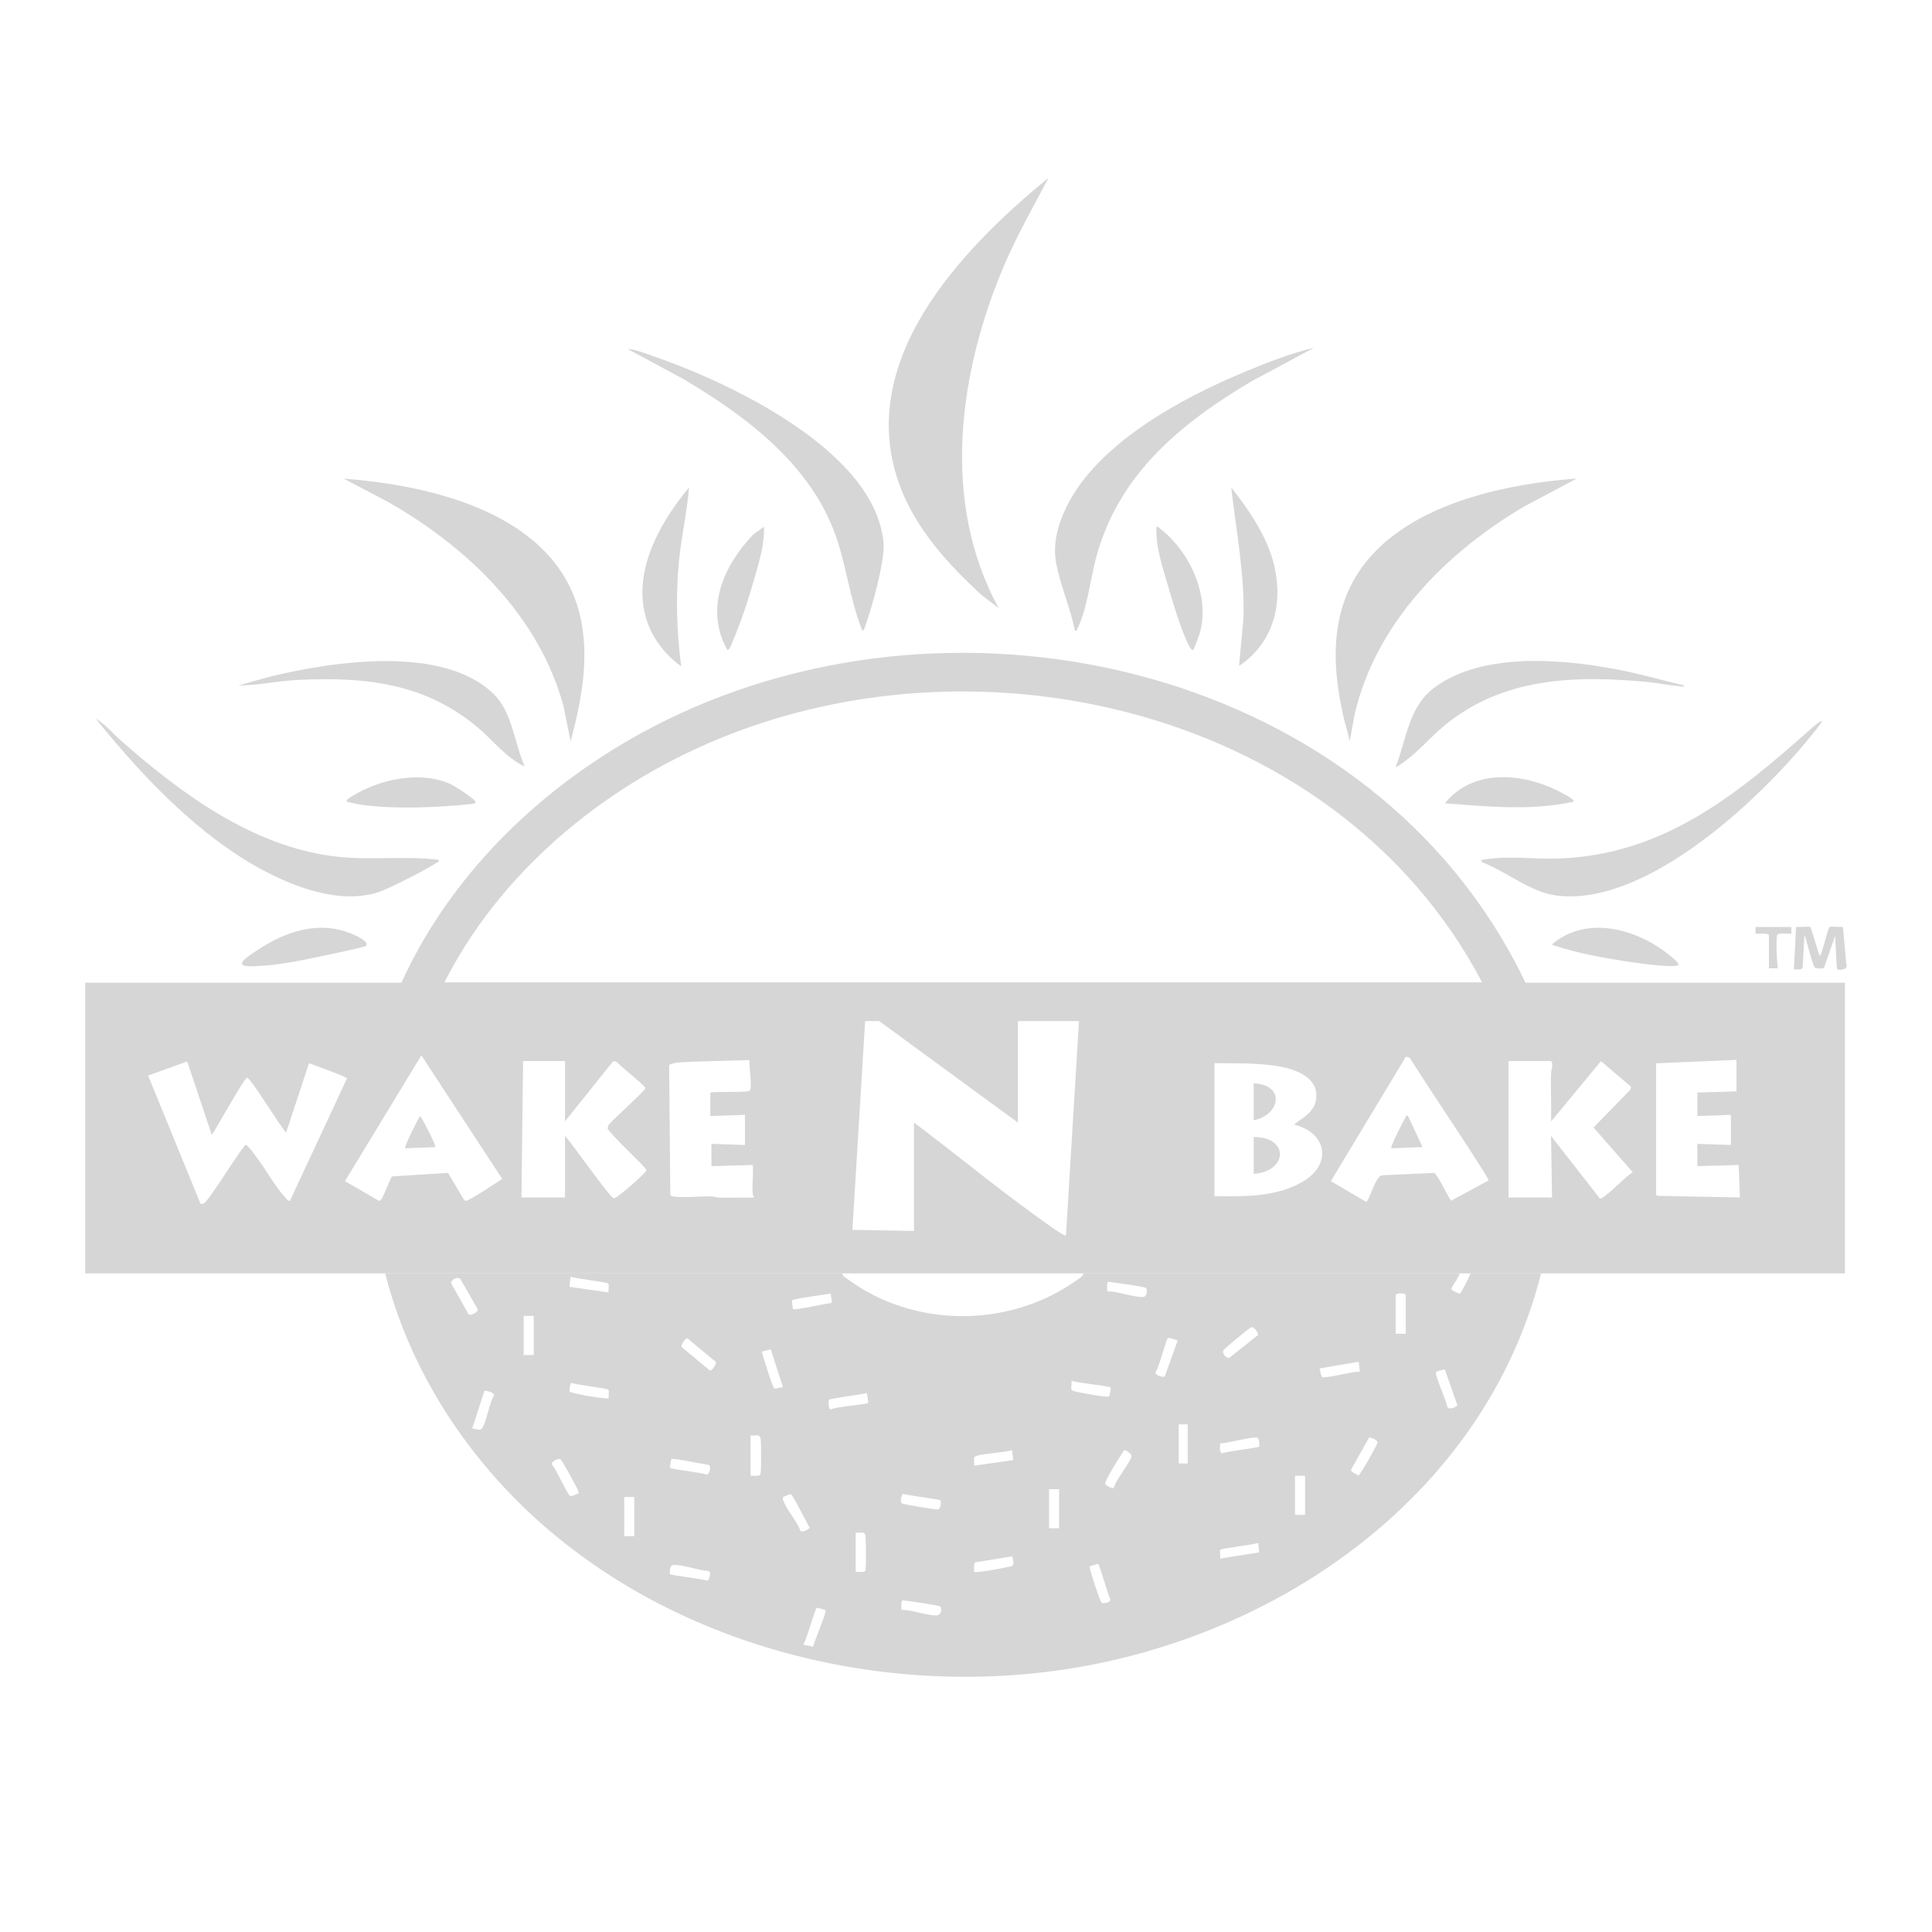 <svg xmlns="http://www.w3.org/2000/svg" id="Layer_1" data-name="Layer 1" viewBox="0 0 200 200"><defs><style> .cls-1 { fill: #d6d6d6; } .cls-2 { fill: none; stroke: #d6d6d6; stroke-miterlimit: 10; stroke-width: 4px; } </style></defs><g id="PsM4nN"><g><path class="cls-1" d="M42.86,101.73c37.92,0,75.84,0,113.76,0,11.46,0,22.92,0,34.37,0v30.09c-10.49,0-20.99,0-31.48,0-2.43,0-4.86,0-7.29,0-.38,0-.77,0-1.16,0-12.96,0-25.93,0-38.89,0h-25c-15.78,0-31.56,0-47.33,0-10.34,0-20.68,0-31.02,0v-30.09c11.34,0,22.69,0,34.03,0ZM105.36,116.2l-15.74-11.52-1.38,22.63,6.37.12v-11.23c4.12,3.1,8.11,6.39,12.28,9.42.34.24,3.28,2.45,3.46,2.27l1.39-22.92-6.37-.12v11.34ZM40.58,121.78l5.8-.36,1.64,2.76c.05.09.13.12.23.12.35,0,3.22-1.92,3.74-2.26l-8.37-12.79-7.91,13.02,3.51,2.03c.16.01.2-.09.27-.19.27-.36.98-2.26,1.08-2.33ZM145.95,109.52l-.41-.14-7.77,12.89,3.64,2.14c.35,0,.97-2.85,1.76-2.75l5.27-.24c.37.11,1.43,2.44,1.77,2.88l3.87-2.09c.08-.1-.85-1.49-.99-1.72-2.33-3.68-4.82-7.28-7.14-10.97ZM77.93,123.67c-.11-.95.08-2.09,0-3.07l-4.28.12v-2.31l3.47.12v-3.12l-3.59.12v-2.43c.58-.12,3.83,0,4.06-.17.34-.24-.09-2.66,0-3.19-1.29.05-2.59.06-3.88.11-1.05.04-2.18.04-3.23.12-.26.02-1.15.11-1.21.3l.12,13.39c.04.15.14.17.27.19.97.18,2.84-.03,3.94,0,.3,0,.59.12.92.13,1.18.02,2.36-.03,3.53,0,.04-.13-.11-.24-.12-.29ZM179.77,109.72l-8.33.35v13.58s.1.14.1.14l8.57.17-.12-3.36-4.28.12v-2.31l3.47.12v-3.12l-3.47.12v-2.43l4.05-.12v-3.24ZM21.92,117.47l-2.54-7.59-4.05,1.46,5.44,13.3.34-.05c.73-.57,3.98-5.98,4.34-6.08.13-.03.89.98,1.03,1.17,1,1.32,2,3.15,3.08,4.33.13.14.23.33.46.29l5.9-12.66c-.06-.2-3.44-1.39-3.93-1.58l-2.37,7.18c-.58-.54-3.71-5.76-4.05-5.67s-3.15,5.24-3.65,5.9ZM58.49,109.84h-4.34l-.17,14.12h4.51v-6.37c.68.69,4.62,6.38,5.05,6.46.22.04,1.62-1.19,1.89-1.43.23-.2,1.52-1.33,1.49-1.49-.06-.33-3.68-3.61-4.03-4.32l.1-.33c.41-.56,3.76-3.53,3.82-3.83.04-.24-2.7-2.34-3-2.76l-.33-.04-4.99,6.23v-6.25ZM160.5,109.84h-4.34v14.12h4.51l-.11-6.37,5.05,6.47c.2.06.61-.32.79-.46.88-.7,1.69-1.61,2.62-2.26l-4.06-4.62,3.83-3.93.06-.29-3.12-2.65-5.16,6.24c.04-1.68-.06-3.36,0-5.04,0-.27.31-1.1-.05-1.21ZM133.94,116.43c.84-.7,2.01-1.22,2.26-2.42.54-2.57-2.34-3.43-4.3-3.7s-4.13-.24-6.18-.25v13.77c3.09.03,6.44.11,9.18-1.53,3.08-1.84,2.4-5.1-.96-5.88Z"></path><path class="cls-1" d="M87.19,131.82c.02.3.37.46.59.62,6.79,5,16.48,5.05,23.4.28.3-.21.89-.55,1.01-.9,12.96,0,25.93,0,38.89,0-.02.42-.87,1.35-.82,1.67.01.07.71.45.87.42.12-.02,1.01-1.81,1.11-2.09,2.43,0,4.86,0,7.29,0-5.91,23.47-28.31,38.6-51.57,41.3-20.89,2.42-43.43-4.7-57.27-20.82-5.07-5.9-8.9-12.91-10.82-20.49,15.78,0,31.56,0,47.33,0ZM62.99,132.88c-.13-.15-3.45-.54-3.92-.71l-.12,1.04,4.05.58c-.04-.2.06-.82-.01-.91ZM48.54,136.1c.14.1,1.07-.27.9-.6l-1.78-3.09c-.29-.3-1.05.07-.94.47l1.82,3.23ZM118.65,133.35c-.11-.17-3.48-.6-3.92-.66-.2.15-.09.74-.11.99,1.16,0,2.52.57,3.65.59.48,0,.53-.68.38-.91ZM86.03,133.91c-.5.09-3.93.54-4.04.7-.03.04.08.88.11.91.15.15,3.44-.6,3.93-.63.21-.13-.1-.7,0-.99ZM145.52,138.07v-3.99c0-.25-1.04-.25-1.04,0v3.99h1.04ZM55.25,136.22h-1.04v4.05h1.04v-4.05ZM130.24,138.19c.07-.1-.38-.89-.73-.79-.17.05-2.56,2.05-2.8,2.3-.31.32.17.88.53.88l3-2.39ZM74.1,140.98l-2.94-2.44c-.16-.04-.78.73-.58.92l2.91,2.42c.21.05.72-.7.61-.9ZM121.91,138.77c-.24-.04-.84-.38-1.03-.22-.18.15-.9,3.02-1.24,3.46-.2.34.83.62.94.47l1.33-3.7ZM79.78,139.69l-.92.23c.11.47,1.12,3.7,1.29,3.8s.67-.16.91-.1l-1.27-3.93ZM140.65,140.97l-4.05.69s.19.81.22.86c.19.28,3.38-.62,3.95-.51l-.12-1.04ZM149.57,141.78c-.06-.05-.89.2-.91.24-.17.24,1.09,3.09,1.17,3.61.09.37,1.03.05,1.02-.2l-1.27-3.65ZM114.97,143.63c-.14-.15-3.55-.49-4.05-.69.06.89-.32.95.54,1.14.57.13,2.9.57,3.33.49.08-.01.22-.9.18-.93ZM62.99,143.88c-.1-.17-3.39-.54-3.85-.72-.1,0-.26.8-.13.94,1.29.36,2.66.57,4,.69-.04-.22.07-.77-.02-.91ZM48.88,147.91c.39-.08.78.3,1.03-.07.49-.71.71-2.58,1.24-3.4.06-.28-.93-.53-1-.47l-1.27,3.93ZM89.73,144.21c-.49.14-3.79.55-3.92.7-.05.06-.11,1.07.23.98.47-.26,3.67-.51,3.81-.65.09-.09-.1-.84-.12-1.04ZM122.95,147.45h-.93v4.05h.93v-4.05ZM77.7,152.77c.28-.03.92.13,1.03-.19.08-.25.07-3.17.02-3.58-.08-.62-.53-.35-1.05-.4v4.17ZM130.22,148.85c-.35-.22-3.29.59-3.91.57.02.28-.16,1,.25,1.01.46-.19,3.65-.54,3.78-.68.08-.09-.03-.84-.12-.9ZM141.71,148.84l-1.85,3.31c-.02.25.56.44.74.61.2-.02,1.99-3.23,2.01-3.43.02-.26-.77-.59-.9-.49ZM104.77,150.11c-.7.27-3.41.37-3.86.68-.16.11-.03.72-.07.94l4.05-.58-.12-1.04ZM115.3,154.04c.15-.78,1.79-2.74,1.84-3.31.02-.18-.52-.59-.64-.6-.2-.03-.34.33-.43.46-.35.5-1.55,2.47-1.67,2.96-.05.2.77.59.9.49ZM58.01,151.05c-.17-.1-1.14.27-.82.64.38.39,1.55,3,1.79,3.14s.65-.17.9-.22c.1-.15-.19-.63-.28-.8-.17-.34-1.44-2.68-1.58-2.76ZM69.38,151.95c.14.16,3.3.49,3.76.7.3,0,.56-.89.2-1.01-.51-.04-3.66-.75-3.84-.59-.04.03-.18.83-.12.91ZM135.1,152.77h-1.04v4.05h1.04v-4.05ZM109.64,154.16h-1.04v4.05h1.04v-4.05ZM81.07,154.98c-.08.12,0,.31.05.44.35.94,1.37,2.02,1.73,3.02.17.28.94-.15.97-.3-.33-.49-1.66-3.29-1.96-3.47-.04-.02-.78.27-.8.31ZM97.36,155.33c-.13-.15-3.39-.51-3.86-.69-.18.04-.38.9-.1,1,.34.13,3.35.64,3.68.61s.36-.83.28-.92ZM65.66,154.97h-1.04v4.05h1.04v-4.05ZM88.58,158.67v4.05c.26-.03.85.1.99-.11.11-.15.09-3.4,0-3.72-.13-.43-.6-.16-.99-.22ZM130.24,159.72c-.48.2-3.79.56-3.92.71-.08.09.03.72-.01.91l4.05-.64-.12-.98ZM104.77,161.11l-3.82.63c-.2.14-.08.74-.11.99.14.14,3.78-.52,3.94-.63.25-.18.06-.73,0-.99ZM113.69,161.91c-.06-.04-.75.22-.91.24.04.47,1.1,3.65,1.26,3.76.2.14.93-.04.91-.33-.24-.43-1.1-3.55-1.26-3.67ZM69.37,162.95c.14.14,3.39.5,3.86.68.17-.04.47-.94.1-1-1.06-.05-2.68-.71-3.68-.61-.34.03-.34.87-.28.93ZM97.36,166.32c-.13-.15-3.46-.61-3.93-.66-.2.15-.09.74-.11.99,1.13.01,2.45.54,3.53.58.62.02.68-.71.5-.92ZM85.45,166.67s-.88-.26-.91-.23c-.17.12-1.07,3.38-1.39,3.81l1.03.22c.08-.51,1.44-3.62,1.28-3.8Z"></path><path class="cls-2" d="M156.63,103.7c-37.92,0-75.84,0-113.76,0,5.31-12.55,16.06-22.33,28.31-27.99,30.39-14.05,71.19-3.63,85.45,27.99Z"></path><path class="cls-1" d="M103.39,62.96l-1.74-1.33c-3.43-3.14-6.72-6.73-8.42-11.14-4.96-12.93,6.16-24.6,15.31-32.08-1.57,3-3.26,5.94-4.59,9.06-4.72,11.08-6.58,24.53-.56,35.49Z"></path><path class="cls-1" d="M59.07,76.74l-.73-3.61c-2.54-9.39-9.94-16.48-18.17-21.17l-4.59-2.41c9.21.7,21.81,3.63,24.41,13.95,1.1,4.39.23,8.96-.92,13.24Z"></path><path class="cls-1" d="M163.22,49.54l-5.4,2.87c-8.14,4.79-15.37,12.07-17.59,21.52l-.5,2.8c-.22-1.01-.55-2-.76-3-.73-3.46-1.06-6.98-.14-10.44,2.7-10.14,15.27-13.08,24.39-13.75Z"></path><path class="cls-1" d="M136.03,36l-6.44,3.45c-7.35,4.36-13.74,9.59-16.09,18.16-.62,2.26-.95,5.47-1.99,7.5-.06.12.06.22-.24.16-.45-2.27-1.46-4.58-1.91-6.82-.42-2.06.12-4.07,1.02-5.93,3.2-6.62,11.95-11.32,18.49-14.03,2.3-.96,4.75-1.92,7.17-2.49Z"></path><path class="cls-1" d="M89.27,65.28c-1.4-3.46-1.66-7.16-3.07-10.65-2.83-6.98-9.21-11.69-15.49-15.41l-5.75-3.1c.83.05,1.69.42,2.49.69,7.89,2.69,23.19,9.83,24.01,19.39.16,1.88-1.22,6.82-1.93,8.71-.05.15-.07.34-.26.37Z"></path><path class="cls-1" d="M188.57,74.65c.08.09-.38.63-.47.75-5.39,6.92-17.56,18.55-27.02,17.3-2.65-.35-5.21-2.52-7.7-3.47-.03-.3-.01-.19.18-.23,2.51-.46,5.03-.05,7.53-.12,11-.28,18.68-6.59,26.44-13.49.11-.1.96-.83,1.04-.75Z"></path><path class="cls-1" d="M45.41,89.01c.06.27-.03.19-.15.26-1.34.86-4,2.21-5.48,2.85-4.87,2.1-11.57-1.14-15.63-3.89-5.47-3.71-10.13-8.74-14.26-13.86,1,.6,1.78,1.55,2.66,2.32,6.21,5.48,13.59,10.91,22.06,11.96,3.64.45,7.17-.09,10.8.36Z"></path><path class="cls-1" d="M174.33,70.95c.03.21-.26.11-.39.1-1.12-.1-2.25-.34-3.37-.45-7.55-.7-14.98-.5-21.06,4.52-1.42,1.17-2.58,2.59-4.07,3.68-.12.09-.9.67-.96.6,1.15-2.95,1.33-6.27,4.06-8.26,4.96-3.62,13.01-2.94,18.74-1.86,2.38.44,4.71,1.12,7.06,1.68Z"></path><path class="cls-1" d="M70.52,68.98c-1.13-.79-2.15-1.91-2.84-3.12-2.97-5.25.19-11.28,3.65-15.39-.21,2.54-.79,5.04-1.04,7.58-.35,3.65-.25,7.31.23,10.94Z"></path><path class="cls-1" d="M128.27,68.87l.46-4.92c.12-4.54-.77-9.01-1.27-13.48,1.85,2.33,3.77,5.16,4.45,8.1.84,3.61.11,7.25-2.78,9.72-.1.09-.79.67-.86.58Z"></path><path class="cls-1" d="M162.88,82.99c-4.36.97-8.9.49-13.31.17,3.07-3.8,8.54-3.11,12.39-.93.15.09,1.1.57.92.75Z"></path><path class="cls-1" d="M35.92,82.99c-.15-.2.34-.45.46-.52,2.81-1.79,7.01-2.7,10.15-1.35.43.19,2.69,1.58,2.7,1.93,0,.12-.28.17-.4.18-3.45.36-7.92.56-11.33.09-.21-.03-1.53-.27-1.58-.33Z"></path><path class="cls-1" d="M173.75,99.88c-.26.37-4.01-.16-4.67-.25-2.4-.34-5.75-.93-8.02-1.7-.14-.05-.29-.03-.38-.19,3.59-3.03,8.76-1.59,12.09,1.1.17.14,1.11.86.99,1.04Z"></path><path class="cls-1" d="M37.88,97.91c-.13.15-3.31.79-3.79.9-2.29.5-5.16,1.11-7.48,1.2-.47.02-2.08.17-1.39-.59.43-.48,2.13-1.53,2.76-1.87,2.77-1.52,5.87-2.13,8.84-.7.28.13,1.4.67,1.07,1.06Z"></path><path class="cls-1" d="M79.09,54.52c.06,1.82-.51,3.67-1.01,5.41-.6,2.11-1.4,4.53-2.26,6.54-.05.13-.35.97-.55.78-2.34-4.28-.37-8.7,2.71-11.92l1.1-.8Z"></path><path class="cls-1" d="M123.53,67.25c-.15.11-.26-.1-.32-.2-.8-1.26-1.91-5.08-2.37-6.65-.56-1.89-1.21-3.89-1.13-5.87.2-.05.23.08.35.17,3.12,2.39,5.28,7.05,4.11,10.94-.06.21-.57,1.57-.64,1.62Z"></path><path class="cls-1" d="M187.4,95.96c.12.1.78,2.64,1,3,.16,0,.8-2.82,1-3,.1-.09,1.13.03,1.38-.01l.35,3.88c.27.57-.83.62-.93.52-.12-.13-.17-3.02-.23-3.47l-1.14,3.28c-.11.14-.81.11-.94.02-.24-.16-.91-2.95-1.09-3.42l-.19,3.4c-.1.31-.64.17-.91.19l.23-4.4c.26.05,1.39-.07,1.49.01Z"></path><path class="cls-1" d="M185.44,95.95v.7c-.31.05-1.29-.12-1.45.11-.17.25-.05,2.98.06,3.48h-.93s0-3.41,0-3.41c0-.28-1.14-.15-1.39-.17v-.7h3.7Z"></path><path class="cls-1" d="M24.7,70.95l3.4-.94c6.43-1.55,17.85-3.27,23.04,1.87,1.9,1.88,2.12,5.1,3.18,7.47-1.91-.89-3.22-2.65-4.8-3.99-5.49-4.64-11.62-5.3-18.63-4.98-2.07.09-4.12.57-6.19.58Z"></path><path class="cls-1" d="M129.78,121.52v-3.82c3.75.01,3.5,3.57,0,3.82Z"></path><path class="cls-1" d="M129.78,115.97v-3.82c3.33.13,2.75,3.28,0,3.82Z"></path><path class="cls-1" d="M45.06,118.75l-3.12.12c-.13-.13,1.3-3,1.56-3.35.25.35,1.7,3.1,1.56,3.24Z"></path><path class="cls-1" d="M145.75,115.51l1.51,3.24-3.24.12c-.13-.12,1.31-2.95,1.48-3.21.07-.11-.01-.21.26-.15Z"></path></g></g></svg>